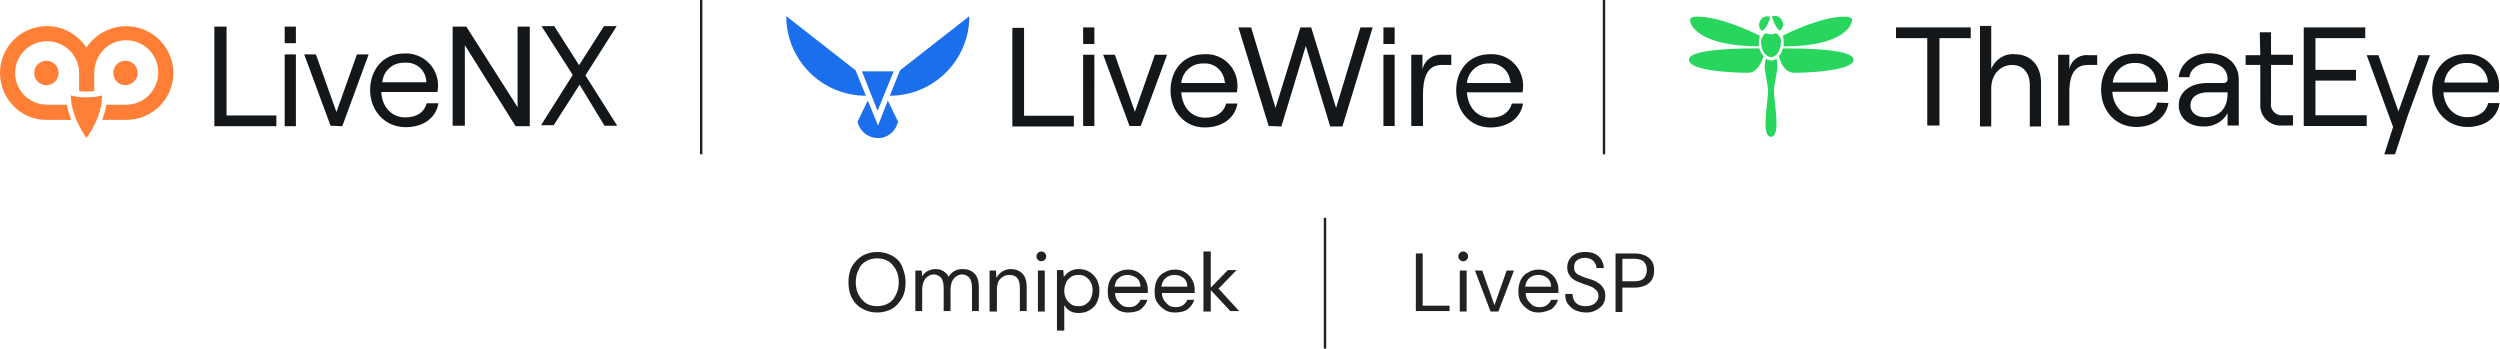 <?xml version="1.0" encoding="utf-8"?>
<!-- Generator: Adobe Illustrator 27.7.0, SVG Export Plug-In . SVG Version: 6.00 Build 0)  -->
<svg version="1.1" id="Layer_1" xmlns="http://www.w3.org/2000/svg" xmlns:xlink="http://www.w3.org/1999/xlink" x="0px" y="0px"
	 viewBox="0 0 512 71.4" style="enable-background:new 0 0 512 71.4;" xml:space="preserve">
<style type="text/css">
	.st0{fill-rule:evenodd;clip-rule:evenodd;fill:#13171A;}
	.st1{fill:#FF7F37;}
	.st2{fill:#1C6FEC;}
	.st3{fill:#29D65D;}
	.st4{fill:none;stroke:#222222;stroke-width:0.5;}
	.st5{enable-background:new    ;}
	.st6{fill:#222222;}
</style>
<g id="product-logos" transform="translate(-188 -587.491)">
	<g id="Group_121" transform="translate(188 587.491)">
		<g id="Group_112" transform="translate(0 5.346)">
			<g id="LiveNX-Logo-4C" transform="translate(0 0)">
				<g id="Group_111" transform="translate(0 0)">
					<path id="Path_304" class="st0" d="M60.6,0.1h-2.3v3.4h2.3V0.1z M58.3,5.8v14.7h2.3V5.8L58.3,5.8z M43.9,0.1v20.4l0,0h12.7
						v-2.2H46.4V0.1H43.9z M67.7,20.4L62.3,5.8h2.4l4.2,11.8l4.2-11.8h2.4l-5.4,14.7L67.7,20.4z M83.1,20.7c3.6,0,6.2-1.9,6.7-4.9
						l0,0h-2.4c-0.5,1.8-2,2.9-4.4,2.9c-2.8,0-4.8-2.2-4.9-5.2h11.5c0-0.2,0.1-0.7,0.1-1c0.2-3.6-2.5-6.6-6.1-6.9
						c-0.3,0-0.5,0-0.8,0c-4.3,0-7,3.3-7,7.5S78.8,20.7,83.1,20.7L83.1,20.7z M87.3,11.5h-9c0.2-2.4,2.2-4.1,4.6-4
						c2.3-0.2,4.3,1.5,4.4,3.8C87.3,11.4,87.3,11.5,87.3,11.5z M92.7,20.4V0.1h2.8L106,16.6V0.1h2.5v20.4h-2.9L95.2,3.9v16.5
						L92.7,20.4z M123.8,20.4h2.6l-6.5-10.3L126.3,0h-2.6l-5.1,8l-5.1-8h-2.6l6.4,10l-6.5,10.3h2.6l5.3-8.3L123.8,20.4z"/>
					<path id="Path_305" class="st1" d="M12,9.6c0-1.4-1.1-2.5-2.5-2.5S7,8.2,7,9.6c0,1.4,1.1,2.5,2.5,2.5C10.9,12.1,12,11,12,9.6
						L12,9.6z M28.2,9.6c0-1.4-1.1-2.5-2.5-2.5c-1.4,0-2.5,1.1-2.5,2.5c0,1.4,1.1,2.5,2.5,2.5C27,12.1,28.2,11,28.2,9.6L28.2,9.6z
						 M20.9,14.2c0,4.7-3.2,8.7-3.2,8.7s-3.2-4.3-3.2-8.7c1,0.3,2.1,0.4,3.2,0.4C18.8,14.6,19.8,14.5,20.9,14.2z M35.5,9.6
						c0,5.3-4.3,9.6-9.6,9.6h-5c0.4-1,0.7-2,0.9-3.1h4c3.6,0,6.6-2.9,6.6-6.6s-2.9-6.6-6.6-6.6S19.3,6,19.3,9.6v3.7
						c-0.5,0.1-1,0.1-1.6,0.1c-0.5,0-1,0-1.5-0.1l0-3.7c0-3.6-2.9-6.5-6.6-6.5C6,3.1,3.1,6,3.1,9.6c0,3.6,2.9,6.5,6.6,6.5h4
						c0.2,1.1,0.5,2.1,0.9,3.1H9.6C4.3,19.3,0,14.9,0,9.6S4.3,0,9.6,0c3.3,0,6.3,1.7,8.1,4.4C20.6,0,26.5-1.3,31,1.5
						C33.8,3.3,35.5,6.3,35.5,9.6L35.5,9.6z"/>
				</g>
			</g>
		</g>
		<g id="Group_114" transform="translate(161.026 3.305)">
			<g id="LiveWire-Logo-4C" transform="translate(0 0)">
				<g id="Group_113" transform="translate(0 0)">
					<path id="Path_306" class="st0" d="M63.1,2.3h-2.3v3.4h2.3V2.3z M60.8,7.9v14.6h2.3V7.9H60.8z M46.3,2.3v20.3h12.6v-2.2H48.7
						v-18H46.3z M70.3,22.5L64.9,7.9h2.4l4.1,11.7l4.1-11.7H78l-5.4,14.6H70.3z M85.7,22.8c3.6,0,6.2-1.9,6.7-4.9l0,0h-2.3
						c-0.5,1.8-2,2.9-4.3,2.9c-2.8,0-4.7-2.1-4.9-5.2h11.4c0-0.2,0.1-0.7,0.1-1c0.2-3.6-2.5-6.6-6-6.8c-0.3,0-0.5,0-0.8,0
						c-4.3,0-6.9,3.3-6.9,7.4S81.4,22.8,85.7,22.8L85.7,22.8z M89.9,13.7h-9c0.2-2.3,2.2-4.1,4.5-4c2.3-0.2,4.2,1.5,4.4,3.8
						C89.9,13.5,89.9,13.6,89.9,13.7L89.9,13.7z M98.8,22.5L92.6,2.3h2.6l5,16.5l5.1-16.5h2.2l5.1,16.5l5-16.5h2.5l-6.2,20.3h-2.5
						l-5-16.5l-5,16.5L98.8,22.5z M124.6,2.3h-2.3v3.4h2.3L124.6,2.3z M122.3,7.9v14.6h2.3V7.9H122.3z M136.2,10h-2
						c-3,0-3.8,2.7-3.8,6.1v6.4H128V7.9h2.3v3c0.4-1.9,2.1-3.1,4-3h1.9V10z M144.2,22.8c3.6,0,6.2-1.9,6.7-4.9l0,0h-2.3
						c-0.5,1.8-2,2.9-4.3,2.9c-2.8,0-4.7-2.1-4.9-5.2h11.4c0-0.3,0.1-0.7,0.1-1c0.2-3.6-2.5-6.6-6-6.8c-0.3,0-0.5,0-0.8,0
						c-4.3,0-6.9,3.3-6.9,7.4S139.9,22.8,144.2,22.8L144.2,22.8z M148.4,13.7h-9c0.2-2.3,2.2-4.1,4.5-4c2.3-0.2,4.2,1.5,4.4,3.8
						C148.4,13.5,148.4,13.6,148.4,13.7L148.4,13.7z"/>
					<path id="Path_307" class="st2" d="M15.5,11.3H22l-3.3,8.1L15.5,11.3z M15.5,11.3H22l-3.3,8.1L15.5,11.3L15.5,11.3z M14.2,11.1
						L0,0c0,9,7.3,16.3,16.3,16.3l0,0 M21.2,16.3c9,0,16.3-7.3,16.3-16.3c0,0,0,0,0,0L23.3,11.1 M20.8,17.3l-2,5.1l-2.1-5.1
						l-2.1,4.3c0.5,2.3,2.7,3.7,5,3.3c1.6-0.3,2.9-1.6,3.3-3.3L20.8,17.3L20.8,17.3z"/>
				</g>
			</g>
		</g>
		<g id="Group_116" transform="translate(345.904 3.305)">
			<g id="ThreatEye-Logo-4C" transform="translate(0 0)">
				<g id="Group_115" transform="translate(0 0)">
					<path id="Path_310" class="st0" d="M59.6,22.4V2h2.3v8.8c0.8-1.9,2.7-3.2,4.8-3c3.3,0,5.4,2.3,5.4,5.9v8.9h-2.3v-8.5
						c0-2.5-1.4-4.1-3.6-4.1c-2.5,0-4.3,2-4.3,4.8v7.8H59.6z M48.8,22.4V4.5h-6.4V2.3h15.3v2.2h-6.4v17.9L48.8,22.4z M81.6,10h2v-2
						h-1.8c-1.9-0.2-3.6,1.1-3.9,2.9V7.9h-2.3v14.5h2.3V16C77.8,12.6,78.7,10,81.6,10z M98.2,17.8c-0.5,3-3.1,4.9-6.6,4.9
						c-4.3,0-7.2-3.4-7.2-7.6s2.6-7.4,6.9-7.4c3.5-0.2,6.6,2.5,6.8,6c0,0.3,0,0.5,0,0.8c0,0.3,0,0.8-0.1,1H86.7
						c0.2,3,2.2,5.1,4.9,5.1c2.4,0,3.9-1,4.3-2.9L98.2,17.8L98.2,17.8z M86.8,13.6h8.9c0-2.3-1.9-4-4.1-4c-0.1,0-0.2,0-0.3,0
						C89,9.5,87,11.3,86.8,13.6z M112.6,22.4v-9.4l0,0c0-3.2-2.4-5.4-6.1-5.4c-3.3,0-5.9,2.1-6.2,4.9h2.2c0.1-1.6,1.8-2.9,3.9-2.9
						c2.5,0,3.9,1.4,3.9,3.3c0,0.5-0.3,0.8-0.9,0.8h-3.3c-3.5,0-5.8,1.9-5.8,4.5s2,4.4,5,4.4c2,0.1,4-0.9,5-2.7v2.5L112.6,22.4z
						 M110.3,15.5v0.4c0,3-1.7,4.8-4.6,4.8c-1.8,0-3-1-3-2.4c0-1.7,1.4-2.7,3.6-2.7H110.3z M116.9,3.3h2.3v4.6h4.5V10h-4.5v7.8
						c-0.2,1.2,0.7,2.4,2,2.5c0.1,0,0.2,0,0.4,0h2.1v2.1h-2.2c-2.3,0.2-4.4-1.6-4.5-3.9c0-0.2,0-0.4,0-0.7V10h-3v-2h3L116.9,3.3z
						 M125.9,2.3v20.2h12.9v-2.2h-10.5v-7.1h8.3v-2.2h-8.3V4.5h10.2V2.3L125.9,2.3z M151.8,7.9l-4.6,12.5l-2.6,7.9h-2.2l1.8-5.6
						l-5.4-14.7h2.4l4.1,11.5l4.1-11.5H151.8L151.8,7.9z M159.4,22.7c3.6,0,6.2-1.9,6.6-4.9l0,0h-2.3c-0.5,1.8-2,2.9-4.3,2.9
						c-2.7,0-4.7-2.1-4.9-5.1h11.3c0-0.3,0.1-0.7,0.1-1c0.2-3.5-2.5-6.6-6-6.8c-0.3,0-0.5,0-0.8,0c-4.3,0-6.9,3.3-6.9,7.4
						S155.2,22.7,159.4,22.7L159.4,22.7z M163.6,13.6h-8.9c0.2-2.3,2.2-4.1,4.5-4c2.2-0.2,4.2,1.5,4.4,3.7
						C163.6,13.5,163.6,13.6,163.6,13.6L163.6,13.6z"/>
					<path id="Path_311" class="st3" d="M17.9,8.7L17.9,8.7c-0.6,0.5-1.5,0.5-2.2,0l0,0c-0.1,0.6-0.2,1.2-0.2,1.8
						c0,0.9,0.7,3.7,0.7,4.7c0,2.6-1.5,9.5,0.6,9.5s0.6-6.9,0.6-9.5c0-1,0.7-3.9,0.7-4.7C18.1,9.9,18.1,9.3,17.9,8.7L17.9,8.7z
						 M14.3,5.7c0-0.6,0.1-1.1,0.2-1.7c-2-1-8.3-3.9-12.8-3.9c-1.2,0-1.5,0.4-1.5,0.8s1,5.2,14.1,5.3C14.3,6,14.3,5.8,14.3,5.7
						L14.3,5.7z M19.3,6.2c13,0,14.1-4.8,14.1-5.3s-0.3-0.8-1.5-0.8C27.4,0.1,21.2,3,19.2,4c0.2,0.5,0.2,1.1,0.2,1.7
						C19.4,5.8,19.4,6,19.3,6.2L19.3,6.2z M18,3.6c-0.2-0.1-0.3-0.1-0.5,0c-0.2,0.1-0.4,0.1-0.7,0.1c-0.2,0-0.5,0-0.7-0.1
						c-0.2-0.1-0.3-0.1-0.5,0c-0.6,0.5-1,1.3-0.8,2.1c0,1.2,0.9,2.7,2,2.7s2-1.5,2-2.7C19,4.9,18.7,4.1,18,3.6L18,3.6z M16.5,0.1
						c-0.7-0.2-1.5,0.1-1.9,0.8c-0.4,0.7-0.3,1.6,0.3,2.1C15.5,3.2,16.9,0.3,16.5,0.1z M18.7,2.9c0.6-0.5,0.8-1.4,0.3-2.1
						c-0.4-0.7-1.1-1-1.9-0.8C16.8,0.3,18.2,3.2,18.7,2.9L18.7,2.9z M18,3.6c-0.2-0.1-0.3-0.1-0.5,0c-0.2,0.1-0.4,0.1-0.7,0.1
						c-0.2,0-0.5,0-0.7-0.1c-0.2-0.1-0.3-0.1-0.5,0c-0.6,0.5-1,1.3-0.8,2.1c0,1.2,0.9,2.7,2,2.7s2-1.5,2-2.7C19,4.9,18.7,4.1,18,3.6
						L18,3.6z M33.7,8.9c0,2.4-10,2.7-12.1,2.7s-2.9-2.3-3.2-3.4c0.4-0.5,0.7-1,0.8-1.6C22.3,6.6,33.7,6.6,33.7,8.9z M15.3,8.2
						c-0.4,1-1.2,3.4-3.2,3.4S0,11.4,0,8.9c0-2.3,11.4-2.3,14.4-2.3C14.6,7.2,14.9,7.8,15.3,8.2z"/>
				</g>
			</g>
		</g>
		<line id="Line_49" class="st4" x1="143.6" y1="0" x2="143.6" y2="31.6"/>
		<line id="Line_50" class="st4" x1="328.5" y1="0" x2="328.5" y2="31.6"/>
	</g>
	<g id="Group_120" transform="translate(360.965 632.095)">
		<g class="st5">
			<path class="st6" d="M6.7,19.4c-1.2,0-2.2-0.3-3.1-0.8c-0.9-0.5-1.6-1.2-2.1-2.2c-0.5-0.9-0.7-2-0.7-3.2C0.8,12,1,10.9,1.5,10
				s1.2-1.6,2.1-2.2c0.9-0.5,1.9-0.8,3.1-0.8c1.2,0,2.2,0.3,3.1,0.8c0.9,0.5,1.6,1.2,2,2.2s0.7,2,0.7,3.2c0,1.2-0.2,2.3-0.7,3.2
				c-0.5,0.9-1.2,1.7-2,2.2C8.9,19.1,7.8,19.4,6.7,19.4z M6.7,18.1c0.9,0,1.6-0.2,2.3-0.6c0.7-0.4,1.2-1,1.5-1.7
				c0.4-0.7,0.6-1.6,0.6-2.6c0-1-0.2-1.9-0.6-2.6C10.1,9.9,9.6,9.3,9,8.9C8.3,8.5,7.5,8.3,6.7,8.3C5.8,8.3,5,8.5,4.4,8.9
				c-0.7,0.4-1.2,0.9-1.5,1.7c-0.4,0.7-0.6,1.6-0.6,2.6c0,1,0.2,1.9,0.6,2.6c0.4,0.7,0.9,1.3,1.5,1.7C5,17.9,5.8,18.1,6.7,18.1z"/>
			<path class="st6" d="M14.5,19.2v-8.4h1.3l0.1,1.2c0.3-0.5,0.6-0.8,1.1-1.1c0.5-0.2,1-0.4,1.5-0.4c0.7,0,1.2,0.1,1.7,0.4
				c0.5,0.3,0.9,0.7,1.1,1.2c0.3-0.5,0.7-0.9,1.2-1.2c0.5-0.3,1.1-0.4,1.7-0.4c1,0,1.8,0.3,2.4,0.9c0.6,0.6,0.9,1.5,0.9,2.8v4.9
				h-1.4v-4.8c0-0.9-0.2-1.5-0.5-2c-0.4-0.4-0.9-0.7-1.5-0.7c-0.7,0-1.2,0.3-1.7,0.8c-0.4,0.5-0.7,1.3-0.7,2.3v4.4h-1.4v-4.8
				c0-0.9-0.2-1.5-0.5-2c-0.4-0.4-0.9-0.7-1.5-0.7c-0.7,0-1.2,0.3-1.7,0.8c-0.4,0.5-0.7,1.3-0.7,2.3v4.4H14.5z"/>
			<path class="st6" d="M29.7,19.2v-8.4H31l0.1,1.5c0.3-0.5,0.7-1,1.2-1.3c0.5-0.3,1.1-0.5,1.7-0.5c1,0,1.8,0.3,2.4,0.9
				c0.6,0.6,0.9,1.5,0.9,2.8v4.9h-1.4v-4.8c0-1.8-0.7-2.6-2.2-2.6c-0.7,0-1.3,0.3-1.8,0.8c-0.5,0.5-0.7,1.3-0.7,2.3v4.4H29.7z"/>
			<path class="st6" d="M40.3,8.9c-0.3,0-0.5-0.1-0.7-0.3c-0.2-0.2-0.3-0.4-0.3-0.7c0-0.3,0.1-0.5,0.3-0.7s0.4-0.3,0.7-0.3
				c0.3,0,0.5,0.1,0.7,0.3s0.3,0.4,0.3,0.7c0,0.3-0.1,0.5-0.3,0.7C40.8,8.8,40.6,8.9,40.3,8.9z M39.6,19.2v-8.4H41v8.4H39.6z"/>
			<path class="st6" d="M43.5,22.9V10.7h1.3l0.1,1.4c0.3-0.4,0.7-0.8,1.2-1.1c0.5-0.3,1.1-0.5,1.9-0.5c0.8,0,1.6,0.2,2.2,0.6
				c0.6,0.4,1.1,0.9,1.5,1.6c0.3,0.7,0.5,1.4,0.5,2.3c0,0.9-0.2,1.6-0.5,2.3s-0.8,1.2-1.5,1.6c-0.6,0.4-1.4,0.6-2.2,0.6
				c-0.7,0-1.3-0.1-1.8-0.4c-0.5-0.3-0.9-0.7-1.2-1.2v5.2H43.5z M47.9,18.1c0.6,0,1.1-0.1,1.5-0.4s0.8-0.6,1-1.1
				c0.2-0.5,0.4-1,0.4-1.7s-0.1-1.2-0.4-1.7c-0.2-0.5-0.6-0.8-1-1.1c-0.4-0.3-0.9-0.4-1.5-0.4s-1.1,0.1-1.5,0.4
				c-0.4,0.3-0.8,0.6-1,1.1c-0.2,0.5-0.4,1-0.4,1.7s0.1,1.2,0.4,1.7c0.2,0.5,0.6,0.8,1,1.1S47.3,18.1,47.9,18.1z"/>
			<path class="st6" d="M58,19.4c-0.8,0-1.5-0.2-2.1-0.6c-0.6-0.4-1.1-0.9-1.5-1.5s-0.5-1.4-0.5-2.3c0-0.9,0.2-1.7,0.5-2.3
				c0.4-0.7,0.8-1.2,1.5-1.5c0.6-0.4,1.4-0.6,2.2-0.6c0.8,0,1.5,0.2,2.1,0.6c0.6,0.4,1.1,0.9,1.4,1.5s0.5,1.2,0.5,1.9
				c0,0.1,0,0.2,0,0.4c0,0.1,0,0.3,0,0.4h-6.7c0,0.6,0.2,1.2,0.5,1.6c0.3,0.4,0.6,0.7,1,1c0.4,0.2,0.8,0.3,1.3,0.3
				c0.6,0,1.1-0.1,1.5-0.4c0.4-0.3,0.7-0.6,0.9-1.1h1.4c-0.2,0.8-0.7,1.4-1.3,1.9S59,19.4,58,19.4z M58,11.7c-0.7,0-1.3,0.2-1.8,0.6
				c-0.5,0.4-0.8,1-0.9,1.8h5.3c0-0.8-0.3-1.4-0.8-1.8C59.3,12,58.7,11.7,58,11.7z"/>
			<path class="st6" d="M67.6,19.4c-0.8,0-1.5-0.2-2.1-0.6c-0.6-0.4-1.1-0.9-1.5-1.5s-0.5-1.4-0.5-2.3c0-0.9,0.2-1.7,0.5-2.3
				c0.4-0.7,0.8-1.2,1.5-1.5c0.6-0.4,1.4-0.6,2.2-0.6c0.8,0,1.5,0.2,2.1,0.6c0.6,0.4,1.1,0.9,1.4,1.5s0.5,1.2,0.5,1.9
				c0,0.1,0,0.2,0,0.4c0,0.1,0,0.3,0,0.4h-6.7c0,0.6,0.2,1.2,0.5,1.6c0.3,0.4,0.6,0.7,1,1c0.4,0.2,0.8,0.3,1.3,0.3
				c0.6,0,1.1-0.1,1.5-0.4c0.4-0.3,0.7-0.6,0.9-1.1h1.4c-0.2,0.8-0.7,1.4-1.3,1.9S68.6,19.4,67.6,19.4z M67.6,11.7
				c-0.7,0-1.3,0.2-1.8,0.6c-0.5,0.4-0.8,1-0.9,1.8h5.3c0-0.8-0.3-1.4-0.8-1.8C69,12,68.4,11.7,67.6,11.7z"/>
			<path class="st6" d="M73.5,19.2V6.9H75v7.4l3.5-3.6h1.8l-3.7,3.8l4.2,4.6h-1.8L75,14.8v4.4H73.5z"/>
		</g>
		<g class="st5">
			<path class="st6" d="M117,19.2V7.3h1.4V18h5.5v1.1H117z"/>
			<path class="st6" d="M126.7,8.9c-0.3,0-0.5-0.1-0.7-0.3c-0.2-0.2-0.3-0.4-0.3-0.7c0-0.3,0.1-0.5,0.3-0.7c0.2-0.2,0.4-0.3,0.7-0.3
				c0.3,0,0.5,0.1,0.7,0.3c0.2,0.2,0.3,0.4,0.3,0.7c0,0.3-0.1,0.5-0.3,0.7C127.2,8.8,127,8.9,126.7,8.9z M126,19.2v-8.4h1.4v8.4H126
				z"/>
			<path class="st6" d="M132.3,19.2l-3.2-8.4h1.5l2.5,7.1l2.5-7.1h1.5l-3.2,8.4H132.3z"/>
			<path class="st6" d="M142.1,19.4c-0.8,0-1.5-0.2-2.1-0.6c-0.6-0.4-1.1-0.9-1.5-1.5c-0.4-0.7-0.5-1.4-0.5-2.3
				c0-0.9,0.2-1.7,0.5-2.3s0.8-1.2,1.5-1.5c0.6-0.4,1.4-0.6,2.2-0.6c0.8,0,1.5,0.2,2.1,0.6c0.6,0.4,1.1,0.9,1.4,1.5s0.5,1.2,0.5,1.9
				c0,0.1,0,0.2,0,0.4c0,0.1,0,0.3,0,0.4h-6.7c0,0.6,0.2,1.2,0.5,1.6c0.3,0.4,0.6,0.7,1,1c0.4,0.2,0.8,0.3,1.3,0.3
				c0.6,0,1.1-0.1,1.5-0.4c0.4-0.3,0.7-0.6,0.9-1.1h1.4c-0.2,0.8-0.7,1.4-1.3,1.9C143.9,19.1,143.1,19.4,142.1,19.4z M142.1,11.7
				c-0.7,0-1.3,0.2-1.8,0.6c-0.5,0.4-0.8,1-0.9,1.8h5.3c0-0.8-0.3-1.4-0.8-1.8S142.8,11.7,142.1,11.7z"/>
			<path class="st6" d="M151.9,19.4c-0.9,0-1.6-0.2-2.3-0.5c-0.6-0.3-1.1-0.8-1.5-1.3c-0.4-0.6-0.5-1.2-0.5-2h1.5
				c0,0.5,0.1,0.9,0.3,1.3c0.2,0.4,0.5,0.7,0.9,0.9c0.4,0.2,0.9,0.3,1.5,0.3c0.8,0,1.4-0.2,1.9-0.6c0.4-0.4,0.7-0.9,0.7-1.4
				c0-0.5-0.1-0.9-0.3-1.1s-0.5-0.5-0.8-0.7s-0.7-0.3-1.2-0.5c-0.4-0.1-0.9-0.3-1.4-0.5c-0.9-0.3-1.6-0.7-2-1.2
				c-0.4-0.5-0.7-1.1-0.7-1.8c0-0.6,0.1-1.2,0.4-1.7s0.7-0.9,1.3-1.2c0.6-0.3,1.2-0.4,2-0.4c0.8,0,1.4,0.1,2,0.4
				c0.6,0.3,1,0.7,1.3,1.2c0.3,0.5,0.5,1.1,0.5,1.7H154c0-0.3-0.1-0.7-0.3-1c-0.2-0.3-0.4-0.6-0.8-0.8s-0.8-0.3-1.3-0.3
				c-0.6,0-1.2,0.2-1.6,0.5c-0.4,0.3-0.6,0.8-0.6,1.4c0,0.5,0.1,0.9,0.4,1.2c0.3,0.3,0.7,0.5,1.2,0.7c0.5,0.2,1.1,0.4,1.8,0.6
				c0.6,0.2,1.1,0.4,1.5,0.7c0.5,0.3,0.8,0.6,1.1,1.1c0.3,0.4,0.4,1,0.4,1.6c0,0.6-0.1,1.1-0.4,1.6c-0.3,0.5-0.7,0.9-1.3,1.2
				C153.5,19.2,152.8,19.4,151.9,19.4z"/>
			<path class="st6" d="M157.9,19.2V7.3h3.9c0.9,0,1.7,0.2,2.3,0.5c0.6,0.3,1,0.7,1.3,1.2c0.3,0.5,0.4,1.1,0.4,1.8
				c0,0.6-0.1,1.2-0.4,1.8c-0.3,0.5-0.7,0.9-1.3,1.2s-1.4,0.5-2.3,0.5h-2.5v5H157.9z M159.3,13h2.4c1,0,1.6-0.2,2-0.6s0.6-1,0.6-1.7
				c0-0.7-0.2-1.3-0.6-1.7s-1.1-0.6-2-0.6h-2.4V13z"/>
		</g>
		<line id="Line_51" class="st4" x1="98.4" y1="0" x2="98.4" y2="26.8"/>
	</g>
</g>
</svg>
